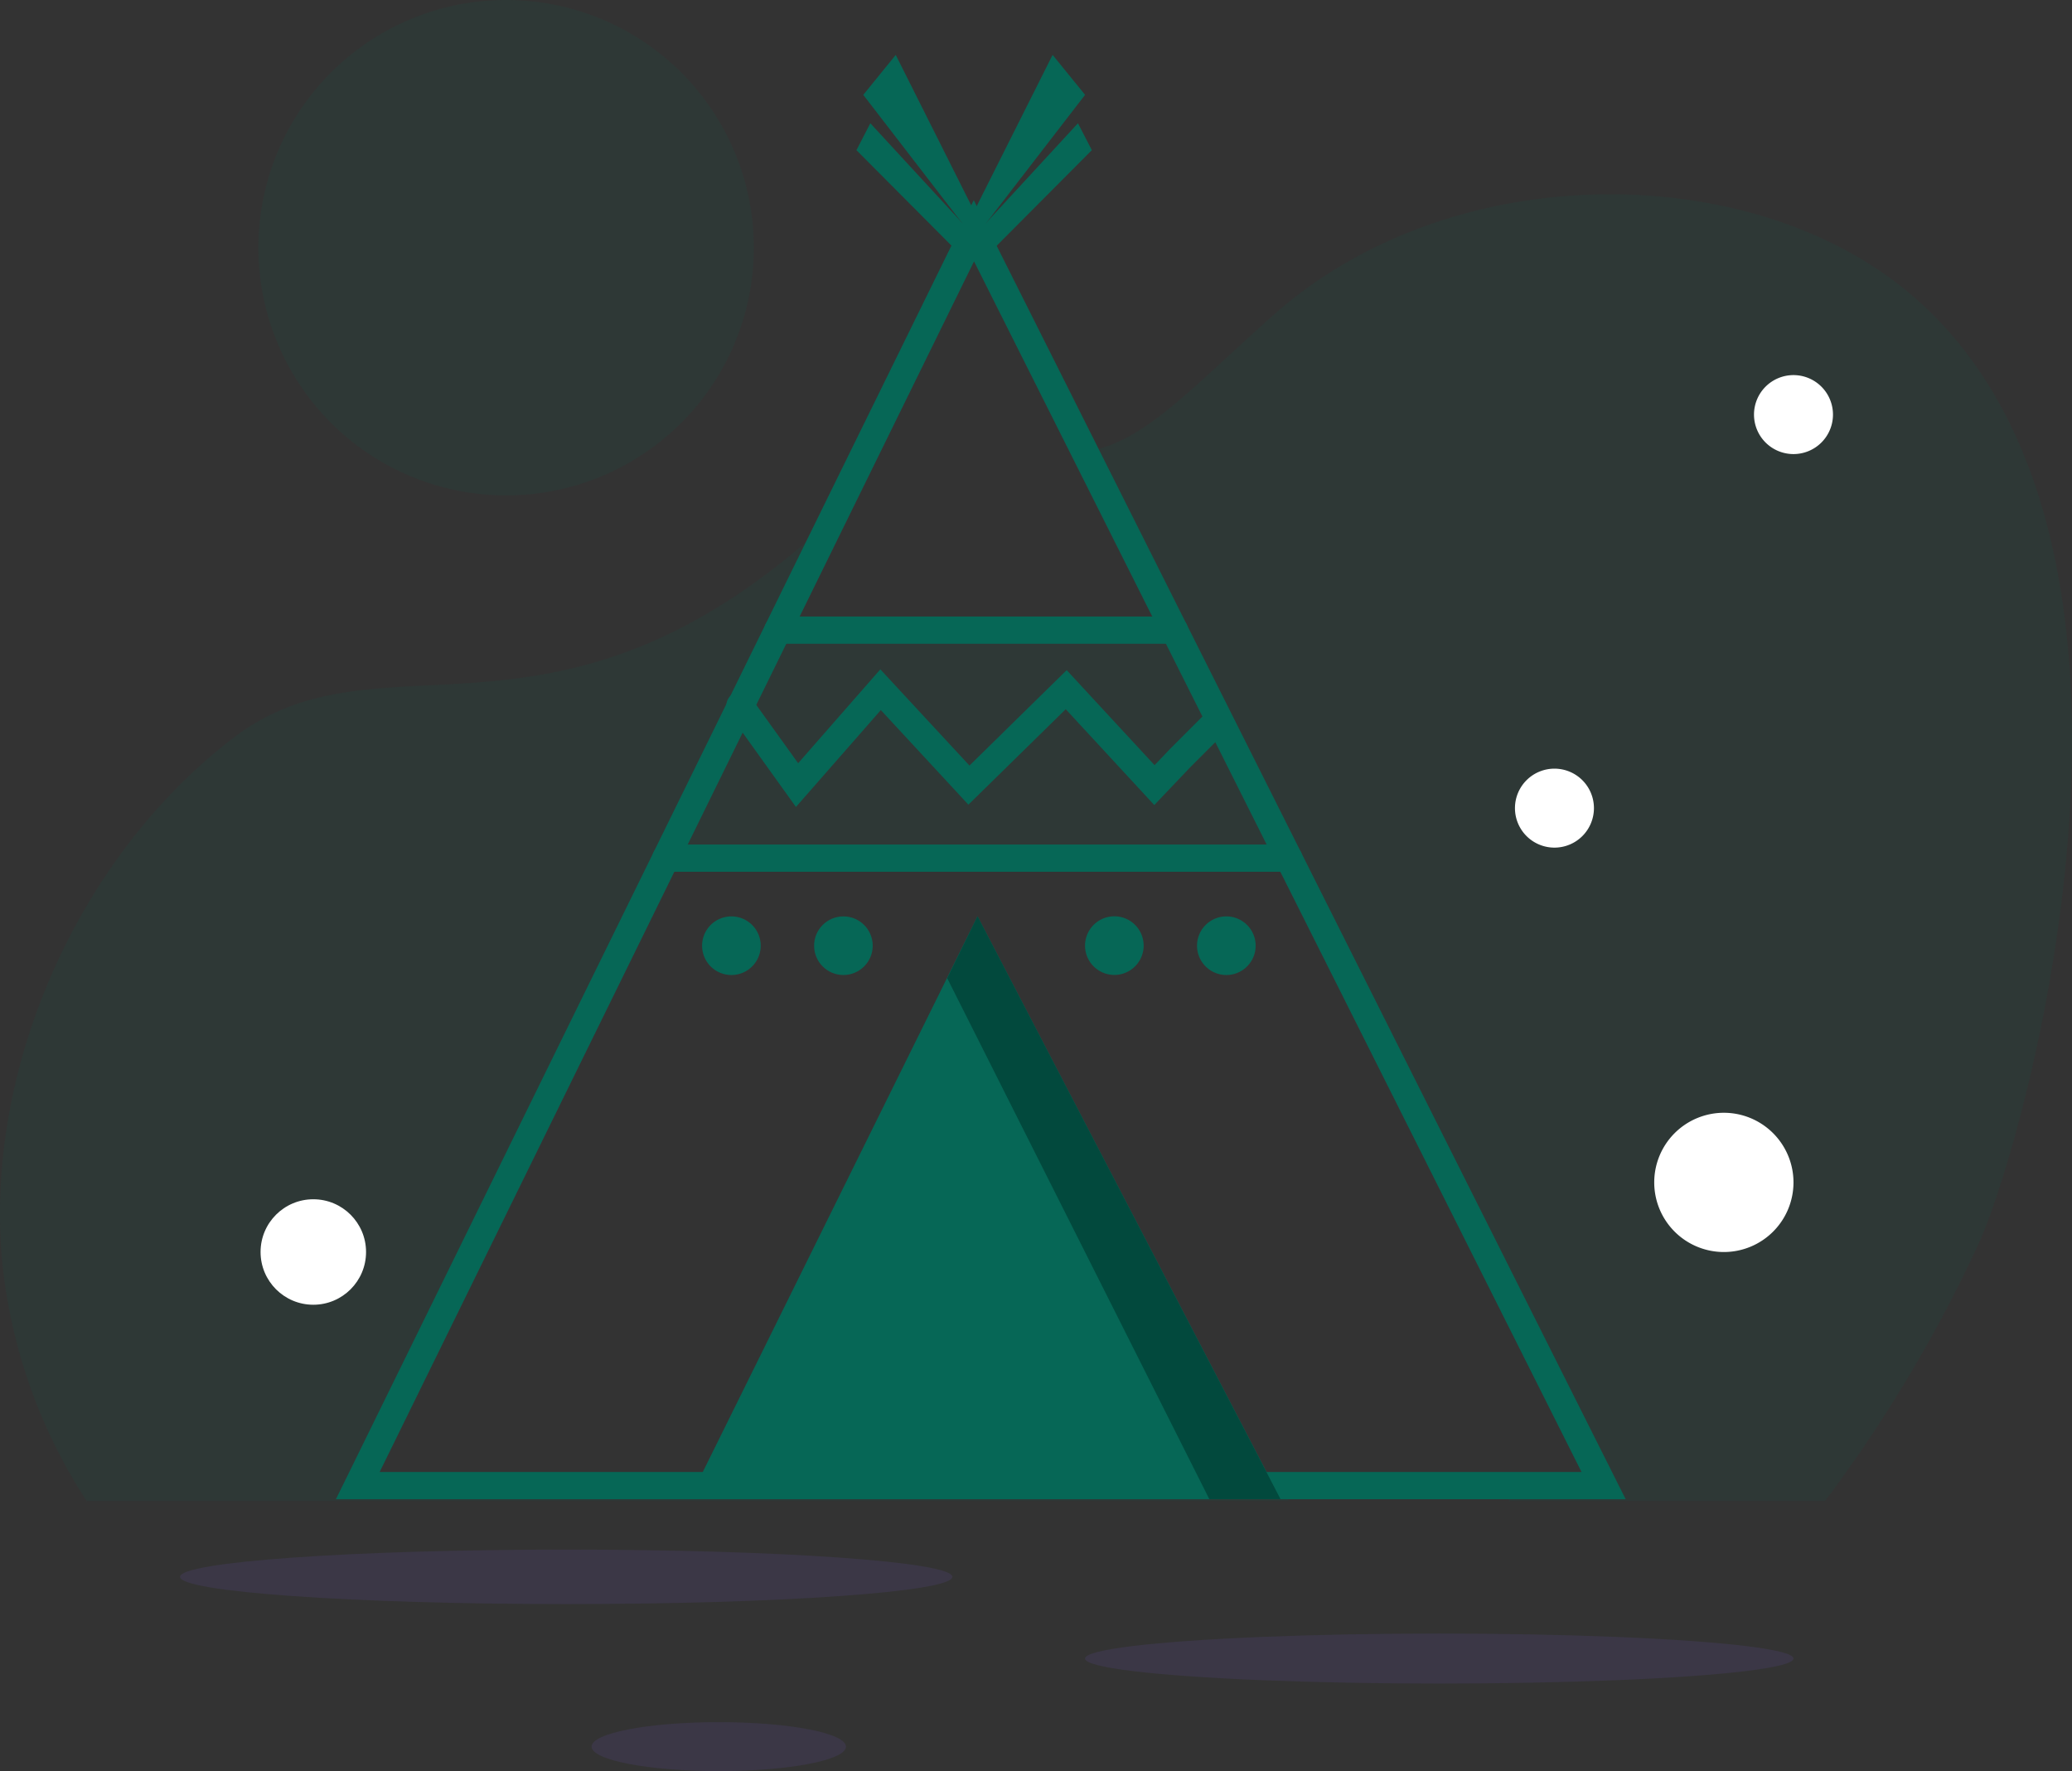<svg xmlns="http://www.w3.org/2000/svg" width="123.199" height="105.317" viewBox="0 0 123.199 105.317">
  <rect x="0" y="0" width="123.199" height="105.317" fill="#333333" stroke="none"/>
  <g id="Group_163" data-name="Group 163" transform="translate(-354.9 -593.268)">
    <g id="Group_157" data-name="Group 157" transform="translate(297.464 410.489)">
      <path id="Path_262" data-name="Path 262" d="M133.47,258.942H77.854l30.5-59.013C91.1,217.156,80.47,207.33,71.3,214.358c-9.189,7.039-14.709,19.5-13.76,30.851a31.858,31.858,0,0,0,5.046,14.514h71.474C133.865,259.462,133.669,259.2,133.47,258.942Z" transform="translate(0 12.307)" fill="#066756" opacity="0.1"/>
      <path id="Path_263" data-name="Path 263" d="M141.92,193.835c-9.749-6.367-25.82-5.95-35.714,2.848-5.139,4.569-7.722,7.6-11.209,8.133l31.15,61.567h-6.534c.208.273.419.546.625.821H139a84.25,84.25,0,0,0,9.11-15.254C150.9,245.931,161.991,206.943,141.92,193.835Z" transform="translate(26.953 4.827)" fill="#066756" opacity="0.1"/>
      <path id="Path_264" data-name="Path 264" d="M87.143,204.6H110.72l6.8,13.558H80.486Z" transform="translate(16.54 15.655)" fill="#066756" opacity="0.1"/>
      <g id="Group_63" data-name="Group 63" transform="translate(77.409 194.68)">
        <path id="Path_265" data-name="Path 265" d="M145.752,266.956H69.065l.574-1.166,37.352-76.082Zm-74.086-1.62h71.46l-36.119-71.987Z" transform="translate(-69.065 -189.708)" fill="#066756"/>
      </g>
      <path id="Path_266" data-name="Path 266" d="M98.381,214.5l17.872,34.369-34.878.028Z" transform="translate(17.178 22.766)" fill="#066756"/>
      <path id="Path_267" data-name="Path 267" d="M92.03,214.5l18.014,34.655h-4.233L90.226,218.178Z" transform="translate(23.529 22.766)" fill="#02493d"/>
      <path id="Path_268" data-name="Path 268" d="M94.547,196.43l.982.764-6.277-12.514-1.931,2.376Z" transform="translate(21.444 1.364)" fill="#066756"/>
      <path id="Path_269" data-name="Path 269" d="M92.966,194.555l2.733.94-7.789-8.449-.826,1.6Z" transform="translate(21.275 3.062)" fill="#066756"/>
      <path id="Path_270" data-name="Path 270" d="M91.2,196.43l-.982.764L96.5,184.679l1.931,2.376Z" transform="translate(23.523 1.364)" fill="#066756"/>
      <path id="Path_271" data-name="Path 271" d="M92.951,194.555l-2.733.94,7.789-8.449.826,1.6Z" transform="translate(23.523 3.062)" fill="#066756"/>
      <g id="Group_64" data-name="Group 64" transform="translate(102.873 219.441)">
        <path id="Path_272" data-name="Path 272" d="M108.278,205.744H84.7a.81.81,0,1,1,0-1.62h23.577a.81.81,0,0,1,0,1.62Z" transform="translate(-83.89 -204.124)" fill="#066756"/>
      </g>
      <g id="Group_65" data-name="Group 65" transform="translate(96.217 232.999)">
        <path id="Path_273" data-name="Path 273" d="M117.862,213.638H80.824a.81.81,0,0,1,0-1.62h37.038a.81.81,0,0,1,0,1.62Z" transform="translate(-80.015 -212.018)" fill="#066756"/>
      </g>
      <g id="Group_66" data-name="Group 66" transform="translate(100.625 222.58)">
        <path id="Path_274" data-name="Path 274" d="M86.718,214.136l-3.985-5.556a.81.81,0,0,1,1.316-.945l2.8,3.9,4.887-5.582,5.3,5.721L102.816,206l5.225,5.651.955-1,2.259-2.26a.81.81,0,0,1,1.146,1.146l-2.245,2.245-2.132,2.241-5.264-5.7L96.972,214l-5.206-5.625Z" transform="translate(-82.581 -205.952)" fill="#066756"/>
      </g>
      <path id="Path_275" data-name="Path 275" d="M98.484,216.248A1.743,1.743,0,1,1,96.74,214.5,1.743,1.743,0,0,1,98.484,216.248Z" transform="translate(26.953 22.766)" fill="#066756"/>
      <path id="Path_276" data-name="Path 276" d="M102.361,216.248a1.743,1.743,0,1,1-1.743-1.743A1.743,1.743,0,0,1,102.361,216.248Z" transform="translate(29.735 22.766)" fill="#066756"/>
      <path id="Path_277" data-name="Path 277" d="M85.228,216.248a1.743,1.743,0,1,1-1.743-1.743A1.743,1.743,0,0,1,85.228,216.248Z" transform="translate(17.44 22.766)" fill="#066756"/>
      <circle id="Ellipse_16" data-name="Ellipse 16" cx="1.743" cy="1.743" r="1.743" transform="translate(105.841 237.271)" fill="#066756"/>
      <path id="Path_278" data-name="Path 278" d="M95.84,197.507a14.729,14.729,0,1,1-14.73-14.728A14.729,14.729,0,0,1,95.84,197.507Z" transform="translate(6.419 0)" fill="#066756" opacity="0.1"/>
      <path id="Path_279" data-name="Path 279" d="M109.591,238.047c0,.895-10.28,1.62-22.961,1.62s-22.961-.725-22.961-1.62,10.28-1.62,22.961-1.62S109.591,237.152,109.591,238.047Z" transform="translate(4.473 38.497)" fill="#845af5" opacity="0.1"/>
      <ellipse id="Ellipse_17" data-name="Ellipse 17" cx="21.063" cy="1.486" rx="21.063" ry="1.486" transform="translate(121.95 279.917)" fill="#845af5" opacity="0.1"/>
      <path id="Path_280" data-name="Path 280" d="M93.039,243.856c0,.806-3.385,1.456-7.561,1.456s-7.561-.651-7.561-1.456S81.3,242.4,85.478,242.4,93.039,243.052,93.039,243.856Z" transform="translate(14.696 42.784)" fill="#845af5" opacity="0.1"/>
      <path id="Path_281" data-name="Path 281" d="M114.577,211.738a2.348,2.348,0,1,1-2.348-2.348A2.348,2.348,0,0,1,114.577,211.738Z" transform="translate(37.633 19.096)" fill="#fff"/>
      <path id="Path_282" data-name="Path 282" d="M122.852,198.113a2.348,2.348,0,1,1-2.348-2.348A2.348,2.348,0,0,1,122.852,198.113Z" transform="translate(43.571 9.319)" fill="#fff"/>
      <path id="Path_283" data-name="Path 283" d="M122.982,225.443a4.14,4.14,0,1,1-4.139-4.139A4.141,4.141,0,0,1,122.982,225.443Z" transform="translate(41.093 27.645)" fill="#fff"/>
      <circle id="Ellipse_18" data-name="Ellipse 18" cx="3.136" cy="3.136" r="3.136" transform="translate(72.929 254.092)" fill="#fff"/>
    </g>
  </g>
</svg>